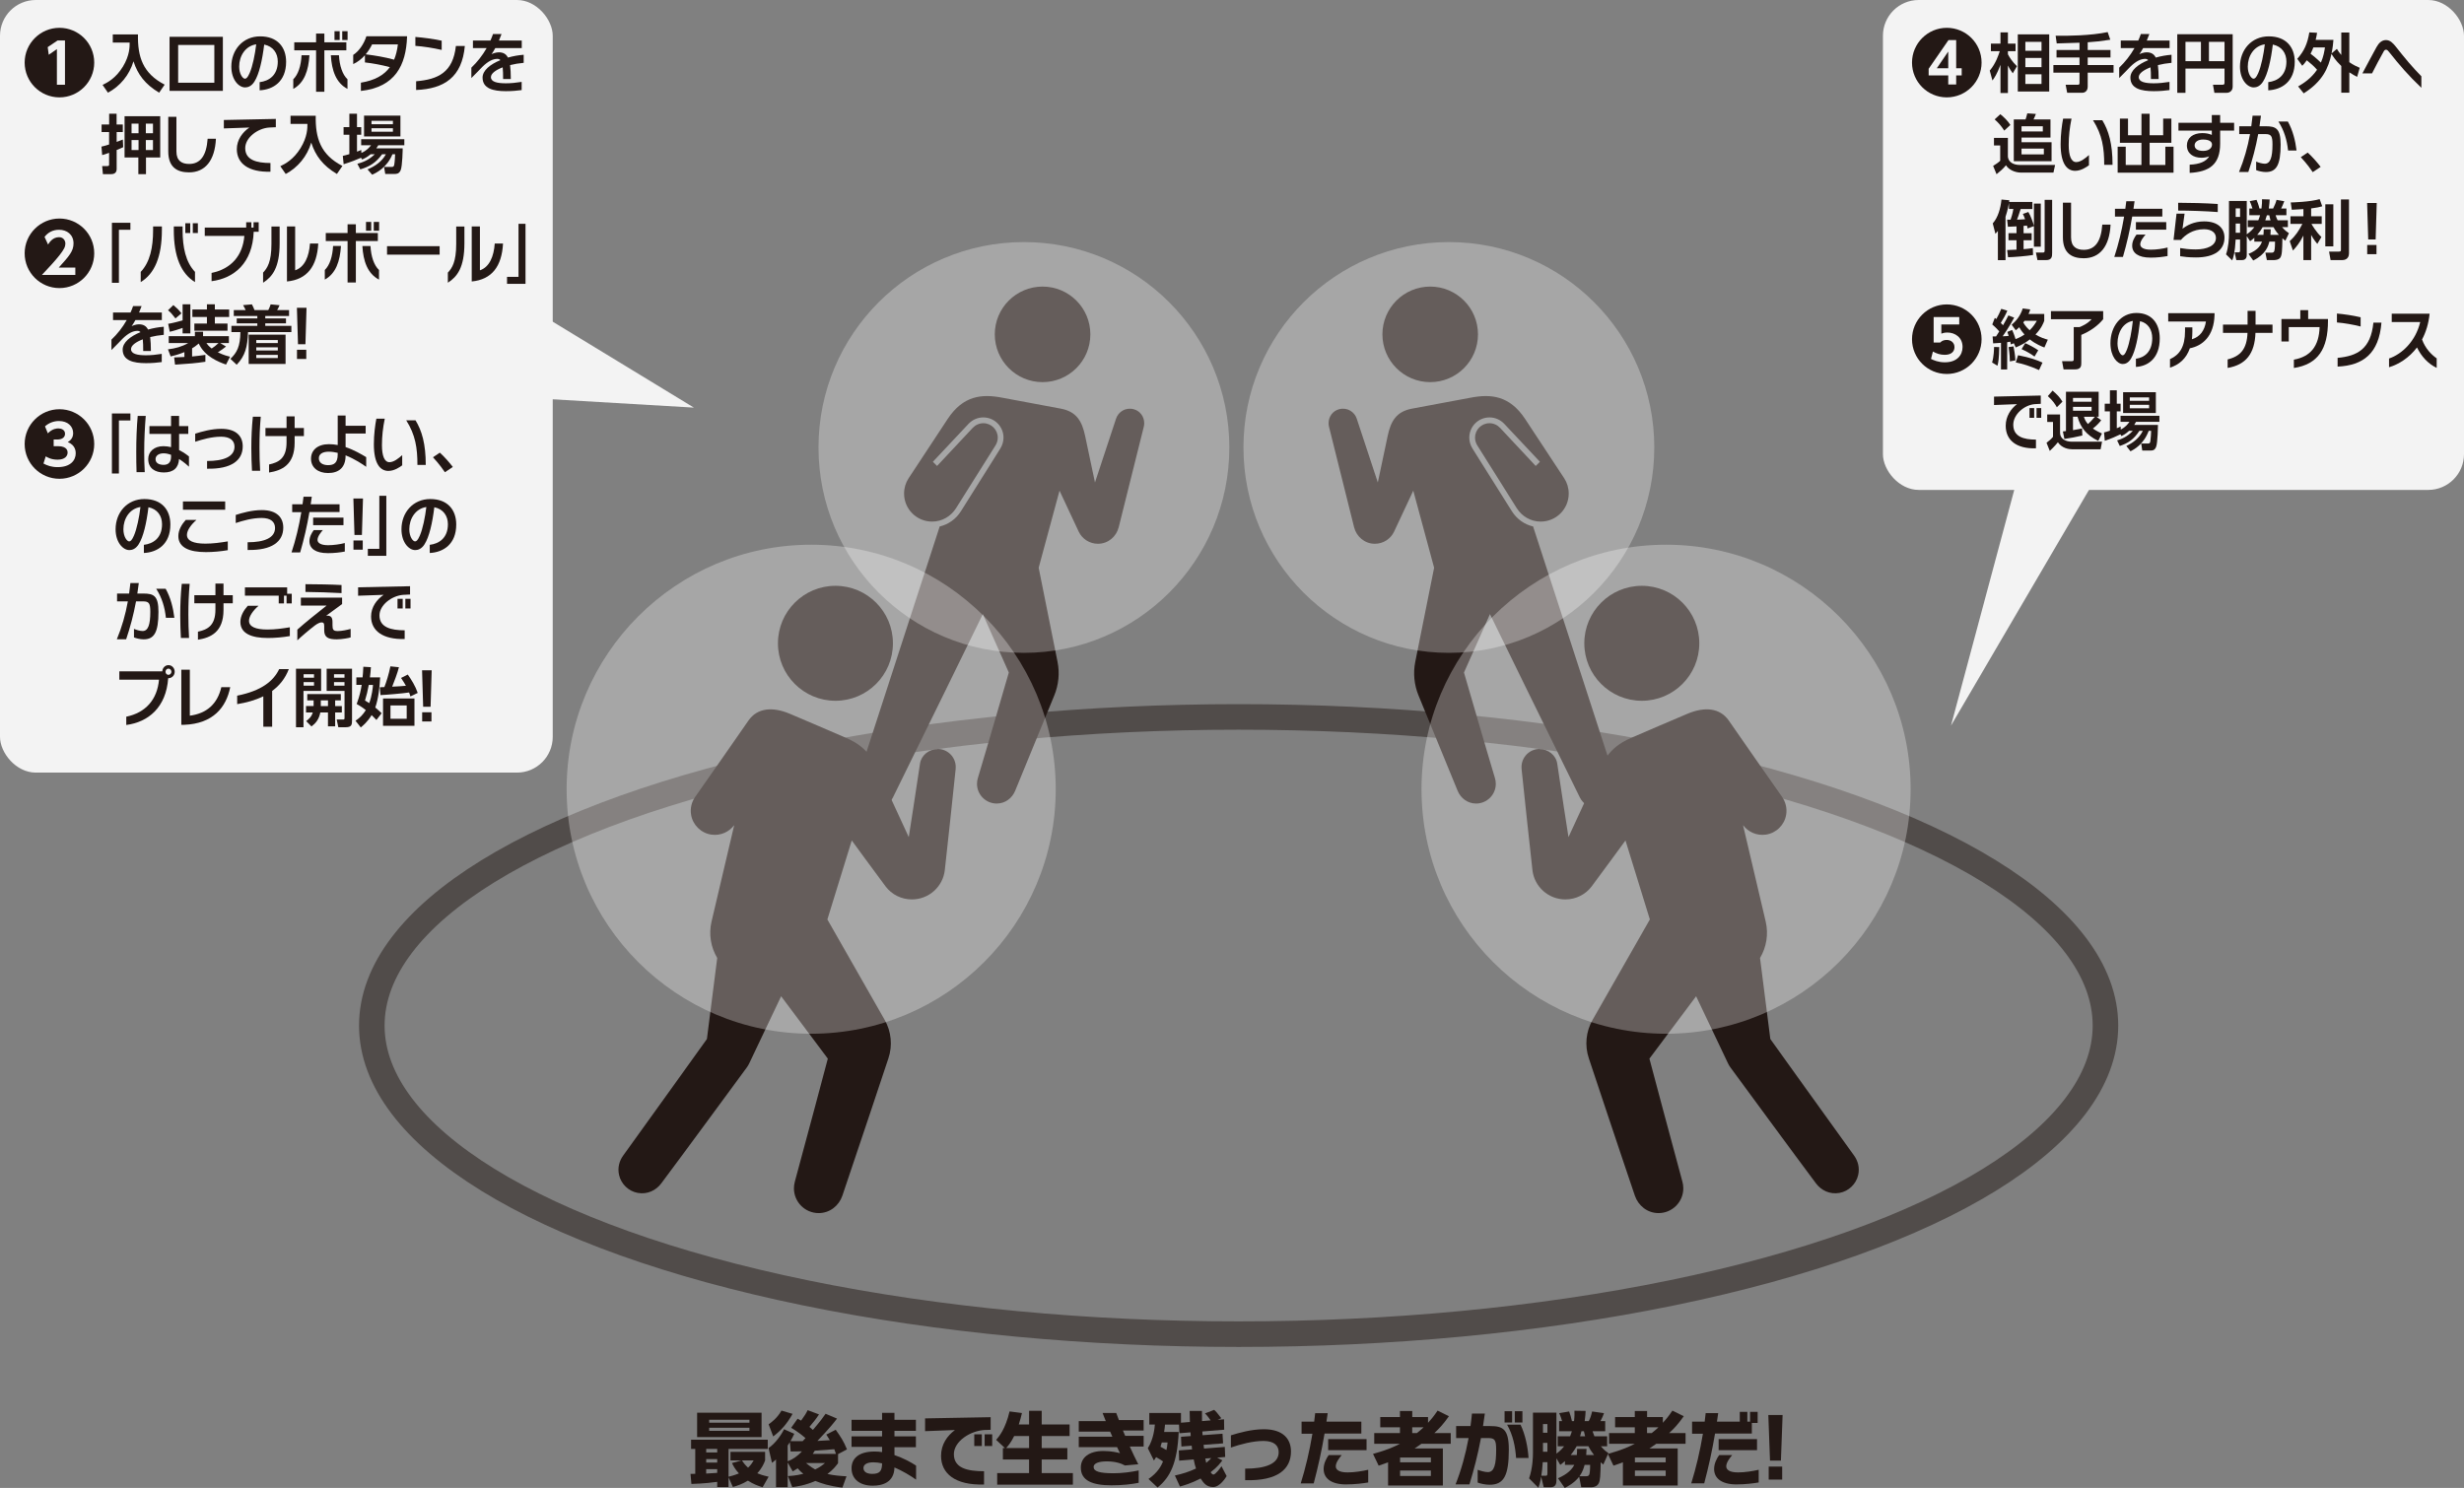 <?xml version="1.0" encoding="UTF-8"?><svg xmlns="http://www.w3.org/2000/svg" viewBox="0 0 997.35 602.38"><rect x="0" y="0" width="997.35" height="602.38" fill="#808080" stroke="none"/><defs><style>.cls-1{opacity:.9;}.cls-2{fill:none;mix-blend-mode:multiply;opacity:.5;stroke:#231815;stroke-miterlimit:10;stroke-width:10.34px;}.cls-3,.cls-4{fill:#fff;}.cls-5{isolation:isolate;}.cls-4{opacity:.3;}.cls-6{fill:#231815;}</style></defs><g class="cls-5"><g id="_レイヤー_2"><g id="elements"><ellipse class="cls-2" cx="501.36" cy="415.18" rx="350.86" ry="124.94"/><g class="cls-1"><rect class="cls-3" x="762.14" y="0" width="235.2" height="198.34" rx="14.48" ry="14.48" transform="translate(1759.49 198.34) rotate(-180)"/><polyline class="cls-3" points="817.11 191.61 789.7 293.75 849.49 191.61"/></g><path class="cls-6" d="M802.08,25.34c0,7.78-6.3,14.08-14.08,14.08s-14.08-6.3-14.08-14.08,6.36-14.08,14.08-14.08,14.08,6.21,14.08,14.08ZM791.8,34.19v-3.65h2.23v-2.91h-2.23v-11.4h-3.12l-8.02,11.61v2.7h7.93v3.65h3.21ZM788.59,20.86v6.77h-4.63l4.63-6.77Z"/><path class="cls-6" d="M814.71,29.68c-.49-.65-1.27-1.76-1.97-3.17v11.14h-3.01v-11.42c-1.43,3.89-2.57,5.43-3.25,6.36l-1.09-4c2.52-2.96,3.66-6.65,4.05-7.87h-3.58v-3.06h3.87v-4.54h3.01v4.54h3.09v3.06h-3.09v1.25c.67,1.3,1.82,3.09,3.66,4.83l-1.69,2.88ZM829.46,37.05h-12.72V13.92h12.72v23.13ZM826.34,16.95h-6.54v3.61h6.54v-3.61ZM826.34,23.45h-6.54v3.72h6.54v-3.72ZM826.34,30.07h-6.54v3.92h6.54v-3.92Z"/><path class="cls-6" d="M841.72,17.29c-1.32.03-7.76.26-9.22.29l-.44-3.11c4.65.1,14.38-.05,21.06-1.48l1.06,3.09c-3.74.57-6.41.88-9.14,1.04v3.12h9.22v3.03h-9.22v3.07h10.46v3.09h-10.46v5.66c0,1.82-1.27,2.46-2.13,2.46h-6.18l-.62-3.24h4.83c.31,0,.78,0,.78-.6v-4.29h-10.57v-3.09h10.57v-3.07h-9.3v-3.03h9.3v-2.94Z"/><path class="cls-6" d="M873.45,26.36c.2,1.51.3,3.38.3,5.63h-3.12c0-1.87-.02-3.45-.17-4.73-2.84,1.09-4.76,2.49-4.76,3.97,0,1.92,2.52,2.49,6.05,2.49,2.05,0,4.12-.21,6.39-.57v3.32c-1.75.23-3.85.44-6.37.44-5.11,0-9.45-1.04-9.45-5.5,0-2.91,3.13-5.4,7.22-7.06-.32-.34-.72-.52-1.21-.52-1.9,0-3.85,1.04-6.04,3.17-1.01,1.01-2.64,2.8-4.51,4.6v-4.21c2.42-2.31,4.51-4.96,6.19-7.92h-5.55v-3.06h7.08c.39-.83.74-1.71,1.04-2.62h3.45c-.35.93-.69,1.82-1.04,2.62h9.23v3.06h-10.71c-.49.91-1.01,1.74-1.53,2.49.44-.29,1.85-.78,2.94-.78,1.78,0,2.96.65,3.71,2.13,2.1-.6,4.29-.99,6.37-1.14v3.27c-1.9.16-3.8.49-5.5.91Z"/><path class="cls-6" d="M900.42,27.76h-15.81v9.82h-3.32V13.87h22.43v21.19c0,1.64-1.14,2.52-2.49,2.52h-4.91l-.57-3.27h3.87c.67,0,.8-.34.8-.75v-5.79ZM884.61,24.77h6.26v-7.82h-6.26v7.82ZM894.11,24.77h6.31v-7.82h-6.31v7.82Z"/><path class="cls-6" d="M918.12,36.56v-3.3c3.72-.44,7.35-2.73,7.35-8.34,0-3.38-1.85-6.13-5.5-6.88-.79,6.44-2.05,12-3.97,15.01-1.21,1.92-2.69,2.34-3.77,2.34-2.51,0-5.56-3.04-5.56-8.44,0-6.75,4.65-12.23,11.67-12.23s10.5,4.39,10.5,10.31c0,8-5.25,11.27-10.72,11.53ZM909.83,26.95c0,3.06,1.48,4.91,2.32,4.91.54,0,1.08-.39,1.92-2.29,1.21-2.75,2.19-7.63,2.66-11.63-4.41.65-6.9,4.73-6.9,9.01Z"/><path class="cls-6" d="M929.86,23.81c2.83-3.14,4.15-6.21,4.88-10.7l3.14.16c-.13.83-.26,1.61-.57,2.86h7.19c-.08,1.14-.23,2.91-.75,5.48l2.16-1.82c.44.75.91,1.48,1.77,2.47v-9.09h3.25v12c1.58,1.12,3.14,1.82,4.21,2.28l-1.04,3.66c-.83-.42-1.79-.91-3.17-1.82v8.23h-3.25v-10.8c-2.42-2.34-3.35-3.9-3.97-4.93-1.27,5.71-3.48,11.09-11.24,16l-2.26-2.8c2.21-1.27,5.27-3.25,7.66-6.75-1.3-1.48-2.52-2.54-4.15-3.84-.88,1.25-1.27,1.64-1.84,2.23l-2-2.8ZM936.37,19.19c-.21.62-.47,1.25-1.12,2.57,1.95,1.43,3.92,3.35,4.18,3.58,1.06-2.44,1.4-4.54,1.64-6.15h-4.7Z"/><path class="cls-6" d="M966.89,20.9c-.27-.36-.62-.78-1.11-.78s-.74.36-.99.8c-1.48,2.6-3.38,6.23-4.66,8.78h-3.9c1.33-2.47,3.75-7.09,5.75-10.7.89-1.58,2.07-2.78,3.78-2.78s2.86,1.27,3.97,2.65c4.05,5.12,6.49,8.05,10.36,12.02v4.65c-5.26-4.99-8.78-9.09-13.2-14.65Z"/><path class="cls-6" d="M831.18,69.88h-13.01c-2.8,0-5.19-1.3-6.21-2.98-1.09,1.35-2.42,2.52-3.82,3.63l-1.38-3.37c.8-.47,2.21-1.4,2.86-2.08v-6.2h-2.52v-3.06h5.63v7.66c.26,2.28,2.39,3.3,4.78,3.3h14.33l-.67,3.11ZM809.66,46.23c1.32,1.04,3.09,2.73,4.08,4.36l-2.49,2.28c-1.27-1.97-2.26-3.09-3.87-4.54l2.29-2.1ZM815.11,48.36h4.75c.21-.49.26-.7.73-2.47l3.48.23c-.39,1.06-.86,2-.96,2.23h6.86v7.34h-11.71v1.9h12.15v7.68h-15.29v-16.93ZM818.25,51.13v2.08h8.62v-2.08h-8.62ZM818.25,60.17v2.34h9.04v-2.34h-9.04Z"/><path class="cls-6" d="M840.02,69.16c-3.35,0-5.94-2.83-5.94-10.83,0-3.95.52-7.79,1.01-10.31h3.4c-.74,3.58-1.14,7.14-1.14,10.67,0,4.36,1.01,6.93,3.04,6.93,1.83,0,3.8-1.66,5.16-2.86v4.13c-.91.7-3.18,2.26-5.53,2.26ZM851.72,66.72c0-6.83-.79-12.15-4.54-18.05h3.77c2.56,4.21,4.14,9.48,4.14,18.05h-3.38Z"/><path class="cls-6" d="M861.35,48.02v6.73h5.45v-8.7h3.3v8.7h5.48v-6.73h3.32v9.79h-8.8v8.98h6.36v-7.4h3.32v10.52h-22.62v-10.52h3.27v7.4h6.36v-8.98h-8.72v-9.79h3.27Z"/><path class="cls-6" d="M898.65,52.88v5.27c0,8.46-4.41,11.43-12.34,11.84v-3.32c4.12-.18,6.67-1.3,7.92-3.38-.81.31-1.85.57-3.11.57-3.43,0-5.93-1.74-5.93-4.99,0-2.96,2.37-4.99,6.23-4.99,1.6,0,2.76.26,3.85.73v-1.74h-13.5v-3.17h13.5v-3.14h3.38v3.14h5.65v3.17h-5.65ZM891.7,56.49c-2.02,0-3.38.96-3.38,2.34s1.13,2.26,3.43,2.26,3.6-1.12,3.6-2.57c0-1.32-1.36-2.03-3.65-2.03Z"/><path class="cls-6" d="M917.17,69.65c-1.43,0-3.11-.42-3.95-.78v-3.45c.91.39,2.39.86,3.5.86,2.22,0,3.11-2.54,3.11-7.74,0-3.45-.49-4.26-2.94-4.26h-2.84c-1.01,5.48-2.37,10.54-4,15.35h-3.77c2.02-4.83,3.5-10,4.46-15.35h-4.37v-3.17h4.88c.2-1.4.37-2.83.52-4.26h3.4c-.17,1.45-.37,2.88-.59,4.26h2.44c4.24,0,6.11.93,6.11,7.43,0,8.26-1.72,11.11-5.99,11.11ZM926.14,60.93c-.44-4.21-1.58-8.1-3.92-11.74h3.82c2,3.51,3.06,7.82,3.53,11.74h-3.43Z"/><path class="cls-6" d="M936.12,69.68c-.52-.75-2.18-3.22-4.83-6.05l2.78-1.87c1.77,1.56,4.02,4.15,5.25,5.79l-3.19,2.13Z"/><path class="cls-6" d="M812.44,88.92c.39,0,.52.03,1.38.03.13-.37.94-2.77,1.12-4.34h-1.77v-2.46c-.13.75-.44,2.73-1.4,5.63v17.53h-3.09v-11.81c-.42.52-.57.7-.99,1.17l-1.09-4.23c2.1-2.36,3.19-6.05,3.53-9.66l3.19.29c0,.08-.08.57-.1.68h9.43v2.88h-4.75c-.54,1.87-1.4,4.11-1.48,4.29.1,0,2.44-.08,3.27-.16-.44-1.25-.65-1.66-.91-2.16l2.23-.78c.88,1.38,1.95,4.36,2.26,5.58v-8.98h2.77v17.45h-2.77v-8.34l-2.55.96c-.1-.44-.16-.73-.26-1.17-.39.05-.62.08-1.38.13v2.96h3.27v2.85h-3.27v3.61c1.48-.1,2.57-.26,3.74-.42l.1,2.78c-2.44.42-7.69.86-10.13.91l-.36-2.91c1.17-.05,2.31-.08,3.79-.16v-3.82h-3.25v-2.85h3.25v-2.75c-2,.1-2.81.13-3.48.16l-.31-2.88ZM827.6,80.9h3.04v21.52c0,1.4-.08,2.88-2.46,2.88h-3.48l-.62-3.06h2.65c.68,0,.88-.05.88-.88v-20.46Z"/><path class="cls-6" d="M843.41,104.55c-4.59,0-8.41-1.87-8.41-8.47v-14.02h3.3v14.02c0,3.84,2.22,5.06,5.16,5.06,4.42,0,6.99-3.19,7.48-10.2h3.35c-.42,8.83-4.36,13.61-10.88,13.61Z"/><path class="cls-6" d="M863.05,87.68c-.99,5.74-2.12,10.65-3.75,16.33h-3.5c1.7-5.14,3.01-10.57,3.97-16.31h-3.7v-3.17h4.19c.15-1.01.27-2.03.39-3.06h3.35c-.15,1.06-.3,2.08-.44,3.06h11.68v3.14h-12.2ZM870.41,104.29c-4.88,0-7.37-1.87-7.37-4.83,0-1.79.93-3.4,1.75-4.49h3.67c-.59.68-2.15,2.47-2.15,3.95,0,1.19,1.26,2.16,4.27,2.16,2.27,0,4.91-.39,6.78-.88v3.45c-1.83.34-4.14.65-6.96.65ZM864.55,92.97v-3.04h12.28v3.04h-12.28Z"/><path class="cls-6" d="M888.87,104.22c-3.03,0-4.91-.26-6.41-.49v-3.3c1.58.26,3.5.55,6.29.55,4.66,0,8.19-1.56,8.19-4.67,0-2-1.63-3.51-4.83-3.51-4.59,0-7.65,2.36-9.35,4.34h-2.98l1.21-10.65h3.26l-.84,6.13c1.6-1.3,4.59-2.99,8.73-2.99,5.67,0,8.26,2.86,8.26,6.57,0,5.06-4.07,8.02-11.52,8.02ZM881.65,85.26v-3.17c4.54,0,11.17.16,16.03.49v3.27c-4.76-.39-11.82-.6-16.03-.6Z"/><path class="cls-6" d="M917.56,105.31l-.6-3.01h2.47c.7,0,.99-.23,1.14-.7.26-.78.29-2.96.29-3.77h-2.31c-.39,1.64-1.35,5.09-6.52,7.63l-1.92-2.67c4.23-1.69,5.09-3.92,5.48-4.96h-3.12v-1.56c-.73.67-1.27,1.06-1.71,1.37l-1.35-2.05v7.56c0,.54,0,2.15-1.97,2.15h-2.26l-.65-3.14h1.43c.42,0,.75,0,.75-.78v-4.42h-1.79c-.29,5.35-.91,7.25-1.4,8.46l-2.49-2.44c1.01-3.04,1.19-6.26,1.19-8.52v-13.09h7.19v13.48c1.69-1.14,2.6-2.29,3.06-2.91h-2.65v-2.75h4.26c.29-.65.47-1.2.73-2.05h-4.36v-2.72h1.27c-.36-1.32-.88-2.49-1.12-2.99l2.78-.52c.26.62.88,2.21,1.17,3.51h.83c.23-1.77.23-2.93.21-3.76l3.09.1c-.05.83-.08,1.71-.34,3.66h1.74c.7-1.38,1.12-2.44,1.38-3.51l3.14.55c-.49,1.27-.86,2.18-1.27,2.96h2.13v2.72h-4.36c.21.73.42,1.27.81,2.05h4.15v2.75h-2.36c1.17,1.38,2.08,2,2.78,2.47l-1.45,3.04c-.52-.41-.75-.57-1.19-.99-.1,5.06-.16,6.8-.86,7.84-.67.99-2.42.99-2.47.99h-2.93ZM904.94,84.35v3.46h1.77v-3.46h-1.77ZM904.94,90.5v3.72h1.77v-3.72h-1.77ZM922.42,95.08c-.42-.49-1.33-1.53-2.18-3.12h-4.39c-.57,1.04-1.22,2-2.21,3.12h2.54c.08-.83.1-1.51.1-2.26h2.83c-.03.55-.03.99-.1,2.26h3.4ZM919.04,89.21c-.31-.96-.39-1.53-.49-2.05h-.99c-.29.99-.39,1.35-.65,2.05h2.13Z"/><path class="cls-6" d="M932.34,84.66c-1.09.05-3.69.21-4.7.26l-.42-2.96c.52,0,7.95-.21,11.71-1.35l1.04,2.91c-1.12.31-2.13.57-4.49.86v3.17h4.28v3.09h-4.15c.23.42,1.69,3.04,4.02,5.32l-1.66,2.78c-.47-.57-1.51-1.82-2.49-3.64v10.2h-3.14v-9.95c-1.48,3.04-3.06,4.8-4.23,6.08l-1.3-3.79c2.16-1.97,3.79-4.31,5.12-7.01h-4.83v-3.09h5.25v-2.88ZM944.46,82.72v17.01h-3.25v-17.01h3.25ZM950.8,80.74v21.81c0,2.52-2.03,2.75-2.75,2.75h-4.7l-.62-3.45h4c.65,0,.81-.18.81-.7v-20.41h3.27Z"/><path class="cls-6" d="M962.03,82.17l-.44,14.77h-3.01l-.44-14.77h3.89ZM958.17,99.18h3.76v3.71h-3.76v-3.71Z"/><path class="cls-6" d="M802.08,137.32c0,7.78-6.3,14.08-14.08,14.08s-14.08-6.3-14.08-14.08,6.36-14.08,14.08-14.08,14.08,6.21,14.08,14.08ZM793.05,128.35h-10.37v10.31h2.67c.62-.71,1.6-1.04,2.58-1.04,1.9,0,3.18,1.22,3.18,2.91s-1.16,3.12-3.95,3.12c-1.72,0-3.27-.48-4.78-1.34l-.77,3c1.07.53,2.94,1.37,5.61,1.37,4.9,0,7.16-2.91,7.16-6.21,0-3.92-3.09-5.85-6.15-5.85-1.22,0-1.93.27-2.44.45v-3.71h7.25v-3Z"/><path class="cls-6" d="M809.23,140.51c-.09,4.8-.35,6.15-.72,7.56l-2.17-1.32c.72-2.41.79-5.48.79-6.28l2.1.05ZM815.14,138.96l-1.21.49c-.07-.31-.16-.78-.23-1.12-.33.05-.58.1-1.26.21v11.04h-2.5v-10.78c-1,.08-1.87.16-3.18.21l-.21-2.8h1.38l1.31-2.05c-.4-.47-1.33-1.51-2.83-2.8l1.03-2.67c.21.16.44.34.61.47.75-1.3,1.43-2.73,2.01-4.13l2.45.75c-.79,1.84-1.5,3.09-2.66,4.96.26.23.44.44.93.93,1.19-2.05,1.75-3.19,2.15-3.97l2.34.88c-1.61,3.22-4.49,7.32-4.65,7.56,1.42-.05,1.75-.08,2.43-.16-.23-.75-.3-.99-.54-1.61l1.94-.8c.77,1.69,1.29,3.35,1.38,3.71,1.75-.65,2.76-1.27,3.62-1.87-.63-.7-1.24-1.4-2.13-2.93-.54.52-.84.8-1.4,1.22l-1.66-2.23c1.61-1.4,3.39-3.27,4.49-6.6l3.01.39c-.14.55-.28.99-.68,1.84h6.36v2.78c-.35.93-1.08,2.99-3.55,5.53,2.15,1.3,3.83,1.77,5,2.1l-1.38,3.17c-.91-.34-3.43-1.32-5.91-3.27-1.75,1.4-3.69,2.41-5.7,3.25l-.75-1.69ZM815,140.23c.14.62.68,3.43.77,5.66l-2.24.42c-.02-1.14-.07-2.96-.51-5.79l1.99-.29ZM816.85,143.81c5.02.96,7.71,2,9.89,2.99l-1.4,3.01c-3.86-1.71-6.61-2.52-9.42-3.09l.93-2.91ZM819.75,138.93c1.68.7,4,1.97,5.26,2.88l-1.5,2.54c-1.71-1.27-3.2-2.05-5.23-3.01l1.47-2.42ZM819.47,129.87c-.21.31-.35.49-.51.7.86,1.53,1.96,2.57,2.59,3.12,1.59-1.56,2.36-2.91,2.9-3.82h-4.98Z"/><path class="cls-6" d="M830.15,125.97h21.15v3.25c-1.94,2.44-5.05,4.78-8.86,6.36v11.32c0,1.14-.02,2.65-2.57,2.65h-4.6l-.61-3.32h3.93c.61,0,.79-.26.79-.8v-13.01h2.36c.79-.31,3.2-1.3,4.86-3.19h-16.45v-3.25Z"/><path class="cls-6" d="M864.55,148.54v-3.3c3.35-.44,6.61-2.73,6.61-8.34,0-3.38-1.66-6.13-4.95-6.88-.71,6.44-1.84,12-3.57,15.01-1.09,1.92-2.42,2.34-3.4,2.34-2.26,0-5-3.04-5-8.44,0-6.75,4.18-12.23,10.51-12.23s9.45,4.39,9.45,10.31c0,8-4.72,11.27-9.65,11.53ZM857.09,138.93c0,3.06,1.33,4.91,2.09,4.91.49,0,.98-.39,1.73-2.29,1.09-2.75,1.97-7.63,2.4-11.63-3.97.65-6.21,4.73-6.21,9.01Z"/><path class="cls-6" d="M886.38,141.01c-1.48,4.28-4.44,6.7-8.03,7.82v-3.43c3.91-1.77,6.08-5.01,6.08-11.35v-1.51h2.97v1.69c0,1.12-.07,2.16-.18,3.12,3.31-1.01,5.13-3.56,5.68-7.19h-15.27v-3.38h18.75v.68c-.24,8.78-4.95,12.54-10.01,13.55Z"/><path class="cls-6" d="M912.94,134.75c-.27,8.36-3.85,12.96-11.26,14.2v-3.45c5.26-1.27,7.81-4.31,8.04-10.75h-9.92v-3.35h9.95v-5.56h3.23v5.56h6.86v3.35h-6.88Z"/><path class="cls-6" d="M928.49,148.98v-3.38c6.65-1.19,10.19-5.38,10.41-13.19h-12.48v5.84h-2.97v-9.09h7.64v-3.61h3.18v3.61h8.02v.78c0,11.3-4.05,17.55-13.8,19.03Z"/><path class="cls-6" d="M945.92,130.54v-3.61c2.95.26,6.48.78,9.59,1.51v3.74c-3.15-.8-6.59-1.4-9.59-1.64ZM946.19,148.41v-3.53c8.01-.75,13.42-3.58,14.49-14.28h3.26c-1.02,12.54-7.41,17.35-17.75,17.81Z"/><path class="cls-6" d="M978.32,140.67c-3.2,4.21-7.42,6.86-11.31,8v-3.53c5.24-1.79,10.77-6.98,12.62-14.77h-11.53v-3.38h15.33c-.4,4.05-1.51,7.53-3.06,10.44,1.35,3.71,3.75,6.1,5.93,7.66v3.84c-3.53-1.66-6.26-4.73-7.97-8.26Z"/><path class="cls-6" d="M823.63,163.61c-4.2.31-8.72,4.1-8.72,8.34,0,4.8,4.15,6.02,9.18,6.02v3.53c-7.94.23-12.24-3.3-12.24-9.14,0-3.79,2.08-6.88,4.57-8.75l-9.3.36v-3.41l18.92-.44v3.36l-2.41.13ZM821.48,169.14v-3.92h1.89v3.92h-1.89ZM824.33,169.14v-3.92h1.89v3.92h-1.89Z"/><path class="cls-6" d="M828.64,167.79h5.21v7.45c0,2.49,2.43,3.56,4.58,3.56h12.41l-.58,3.09h-11.47c-1.45,0-4.21-.44-5.82-2.85-.42.52-1.17,1.5-3.29,3.5l-1.31-3.29c1.08-.83,1.75-1.38,2.62-2.39v-6.03h-2.34v-3.04ZM830.82,158.13c1.8,1.58,2.73,2.44,4,4.47l-2.27,2.28c-.68-1.24-1.54-2.59-3.65-4.52l1.92-2.23ZM835,174.67c.58-.08.61-.08,1.24-.16v-15.92h13.23v10.12h-.89l1.92,1.43c-.58.73-1.64,2.03-3.37,3.35.35.26,1.52,1.06,3.67,2l-1.5,2.99c-4.81-2.34-7.2-5.45-8.37-9.77h-1.85v5.43c2.15-.34,2.99-.55,3.67-.7l.12,2.88c-1.92.49-5.45,1.14-7.27,1.38l-.61-3.04ZM839.09,161.09v1.54h7.52v-1.54h-7.52ZM839.09,164.72v1.56h7.52v-1.56h-7.52ZM843.51,168.72c.23.78.54,1.69,1.61,2.96.96-.86,1.59-1.48,2.8-2.96h-4.42Z"/><path class="cls-6" d="M861.76,174.43c-1.21,1.14-2.24,1.69-3.08,2.1l-.4-.7c-1.73.81-3.58,1.69-6.33,2.62l-.3-3.38c.7-.18,1.33-.34,2.38-.7v-7.84h-2.1v-3.09h2.1v-5.43h2.78v5.43h1.54v3.09h-1.54v6.83c.61-.23.89-.36,1.54-.7l.07,1.22c1.92-.93,2.85-2.18,3.53-3.12h-3.62v-2.44h15.73v2.44h-9.46c-.28.49-.42.78-.72,1.25h9.6c0,.16-.09,7.22-.75,8.88-.58,1.5-1.54,1.5-2.24,1.5h-3.37l-.42-2.83h2.78c.75,0,.84-.44.93-1.04.16-.88.28-3.33.3-4.11h-.98c-2.01,5.46-5.87,7.53-7.38,8.28l-1.68-2.15c2.76-1.27,5.28-3.22,6.68-6.13h-1.38c-2.22,3.4-4.51,4.99-7.95,6.13l-1.08-2.26c1.71-.52,4-1.33,6.36-3.87h-1.54ZM859.37,158.78h13.25v8.44h-13.25v-8.44ZM862.08,160.88v1.38h7.81v-1.38h-7.81ZM862.08,163.89v1.41h7.81v-1.41h-7.81Z"/><path class="cls-6" d="M308.68,602.09c-1.66-.49-3.74-1.24-5.95-2.67-2.34,1.43-4.36,2.08-6.08,2.57l-1.76-3.9v3.9h-4.59v-2.08c-1.07.16-5.33.72-10.44.85l-.36-4.07c.33,0,1.63-.03,1.92-.03v-10.08h-1.69v-3.74h31.03v3.74h-15.87v11.25c.94-.23,2.15-.52,4.2-1.33-1.63-1.79-2.34-3.19-2.8-4.2l3.84-1.07h-4.46v-3.45h14.02v3.48c-.42,1.11-1.27,3.16-3.16,5.17.98.42,2.05.81,4.59,1.4l-2.44,4.26ZM282.17,571.93h26.09v9.86h-26.09v-9.86ZM285.85,586.57v1.43h4.46v-1.43h-4.46ZM285.85,590.7v1.4h4.46v-1.4h-4.46ZM290.3,594.77h-4.46v1.79c1.5-.06,3.19-.2,4.46-.29v-1.5ZM287.05,574.76v1.2h16.3v-1.2h-16.3ZM287.05,578.02v1.24h16.3v-1.24h-16.3ZM300.29,591.22c.46.72,1.2,1.76,2.5,2.96,1.24-1.17,1.82-2.18,2.28-2.96h-4.78Z"/><path class="cls-6" d="M318.83,592.07v9.99h-4.72v-11.22c-.19.2-.39.39-1.63,1.37l-1.4-5.99c2.73-1.82,5.17-5.3,6.28-7.61l4.13,1.85c-.42.91-.81,1.72-1.53,2.96,1.56.03,4.16.03,4.91.03.68-.68.88-.91,1.17-1.24-.26-.23-2.93-2.6-5.82-4.16l2.63-3.71c.62.33.81.42,1.4.78,1.53-2.15,1.92-2.7,2.67-4.23l4.59,1.72c-1.14,1.76-2.47,3.42-3.87,5.04.72.59,1.04.91,1.4,1.24,3.22-3.77,4.26-5.3,5.14-6.54l4.62,1.95c-1.5,1.98-2.93,3.77-7.94,9.04,1.72-.1,3.77-.2,5.04-.29-.39-.68-.55-.94-1.43-2.28l3.81-1.95c2.02,2.9,3.12,4.46,4.55,7.94l-3.61,1.92v3.68c-1.04,1.37-2.05,2.67-4.29,4.36,2.67.62,5.33.81,7.71.94l-1.66,4.59c-5.76-.72-8.2-1.66-10.96-2.7-4,1.76-7.51,2.28-9.34,2.5l-1.76-4.49c1.24-.07,3.06-.13,6.25-.91-1.37-1.07-1.98-1.85-2.28-2.21-.68.46-1.27.78-2.02,1.24l-2.05-3.61ZM311.12,576.62c.91-.65,3.42-2.41,5.2-5.56l4.49,1.33c-2.31,4.07-4.52,6.6-7.84,9.14l-1.85-4.91ZM318.83,591.58c1.82-.62,4.13-2.15,5.76-4.03-1.63.06-3.09.06-4.55.06l-.33-3.77c-.23.36-.42.68-.88,1.37v6.38ZM326.25,592.3c1.98,1.63,3.12,2.28,3.71,2.6,2.11-1.04,3.06-1.85,3.97-2.6h-7.68ZM338.38,588.59c-.42-1.2-.55-1.53-.68-1.89-1.01.06-7.38.55-7.91.59-.16.29-.33.59-.81,1.3h9.4Z"/><path class="cls-6" d="M362.05,594.08c-.12,6.08-4.91,7.38-8.81,7.38-5.01,0-8.56-2.5-8.56-7.06,0-3.81,2.72-6.77,9.33-6.77,1.02,0,2.04.07,3.03.23v-2.11h-12.36v-4.26h12.36v-2.24h-12.36v-4.46h12.36v-2.83h5.01v2.83h8.68v4.46h-8.68v2.24h8.68v4.39h-8.68v3.19c3.58,1.2,6.74,2.93,8.75,4.26v5.69c-2.19-1.56-5.38-3.51-8.75-4.94ZM353.49,592c-2.75,0-3.99,1.01-3.99,2.31,0,1.46,1.27,2.37,3.55,2.37,3.12,0,3.96-1.24,3.99-4.26-1.24-.26-2.41-.42-3.55-.42Z"/><path class="cls-6" d="M398.83,578.89c-6.27.29-12.73,4.72-12.73,9.82,0,5.66,5.53,6.9,12.21,6.9v5.37c-11.74.36-17.4-4.46-17.4-11.58,0-4.68,2.5-8.13,5.62-10.47l-12.08.46v-5.17l26.54-.49v5.11l-2.16.07ZM394.35,585.4v-4.72h3.06v4.72h-3.06ZM398.55,585.4v-4.72h3.06v4.72h-3.06Z"/><path class="cls-6" d="M406.79,586.24l-3.58-3.32c1.27-1.5,3.74-4.42,5.43-11.52l5.01.65c-.33,1.3-.68,2.86-1.27,4.62h4.16v-5.53h5.11v5.53h11.29v4.68h-11.29v4.88h10.38v4.62h-10.38v5.5h12.62v4.68h-30.64v-4.68h12.91v-5.5h-10.6v-4.62h.85ZM416.55,586.24v-4.88h-6.05c-1.27,2.6-2.41,3.94-3.25,4.88h9.3Z"/><path class="cls-6" d="M457.31,585.63c1.11,2.47,2.26,4.88,3.43,7.16l-5.41.49c-1.39-.81-3.86-1.66-7.32-1.66-3.24,0-5.35.78-5.35,2.24,0,1.79,2.29,2.57,8.07,2.57,3.37,0,6.95-.46,10.17-1.14v5.01c-3.06.59-6.52,1.01-11,1.01-7.76,0-12.42-1.89-12.42-7.19,0-4.03,3.31-6.7,9.08-6.7,3.28,0,5.72.59,6.77.88-.37-.75-.77-1.59-1.17-2.44h-15.51v-4.23h13.6c-.31-.68-.59-1.37-.9-2.05h-12.7v-4.26h10.94c-.46-1.14-.9-2.24-1.3-3.29h5.53c.34.91.68,1.89,1.08,2.86h10.01v4.23h-8.38c.31.72.59,1.43.9,2.15h7.48v4.36h-5.59Z"/><path class="cls-6" d="M464.59,586.31c2.38-3.71,2.77-8.39,2.86-9.6h-2.25v-4.68h12.82v3.94l3.61-.29c-.06-1.69-.1-2.76-.1-4.49h4.98c0,.65,0,3.48.03,4.13l3.48-.29c-.2-.29-1.07-1.66-2.28-2.83l3.71-1.43c.75.68,1.3,1.24,2.89,3.38l-1.46.65,2.57-.2.06,4.2-8.85.72c.03.65.07,1.07.1,1.5l8.07-.59.23,3.9-7.9.59c.13,1.01.16,1.2.2,1.5l8.39-.65.16,4.07-3.25.26,2.11,1.11c-.75,1.01-1.98,2.7-4.75,4.81.2.29.68.94,1.11.94.85,0,2.86-2.7,3.29-3.38l2.08,4c-.39.65-2.73,4.42-5.43,4.42s-3.87-1.56-5.11-3.45c-3.74,1.95-6.83,2.83-8.36,3.25l-2.05-4.46c2.96-.65,5.63-1.46,8.55-2.83-.42-1.3-.55-1.76-.94-3.68l-5.89.49-.13-4.13,5.37-.42c-.03-.23-.16-1.27-.16-1.5l-4.16.33-.16-3.94,3.94-.29c-.07-1.01-.1-1.11-.1-1.5l-4.49.36-.16-3.51h-5.66c-.1.98-.16,1.76-.36,2.99h5.89c-.55,12.52-3.38,18.31-8.55,22.48l-3.68-3.45c3.84-2.6,5.2-5.43,5.89-7.09-.16-.13-1.43-1.01-2.8-1.76-.36.59-.49.81-.88,1.4l-2.47-4.98ZM470.25,583.97c-.26.98-.39,1.37-.52,1.72,1.2.62,2.15,1.17,2.41,1.33.23-.98.33-1.72.46-3.06h-2.34ZM487.85,590.47c.23,1.11.26,1.24.39,1.76,1.11-.88,1.69-1.53,2.02-1.95l-2.41.2Z"/><path class="cls-6" d="M504,599.22v-4.65c8.13,0,13.57-1.89,13.57-6.67,0-2.7-1.88-4.55-6.18-4.55s-9.39,1.37-13.16,2.67v-4.94c3.18-1.01,8.37-2.47,13.32-2.47,7.91,0,11,4.03,11,9.01,0,7.03-5.22,12-18.54,11.61Z"/><path class="cls-6" d="M536.14,580.36c-1.21,7.16-2.6,13.37-4.39,20.17h-5.25c1.95-6.25,3.55-13.04,4.73-20.1h-4.39v-4.88h5.1c.12-1.14.28-2.31.4-3.45h5.07c-.16,1.17-.34,2.31-.5,3.45h14.12v4.81h-14.89ZM544.92,600.95c-6.3,0-9.15-2.6-9.15-6.25,0-2.24,1.08-4.26,2.04-5.63h5.28c-.8.98-2.41,2.93-2.41,4.55,0,1.33,1.24,2.47,4.79,2.47,2.72,0,5.99-.52,8.34-1.07v5.14c-2.16.36-5.35.78-8.9.78ZM537.6,587.09v-4.49h15.54v4.49h-15.54Z"/><path class="cls-6" d="M586.49,573.33c-2.47,3.51-4.13,5.17-5.92,6.83h6.64v4.33h-11.84c-1.11.78-1.82,1.27-2.76,1.89h11.42v15h-22.18v-9.4c-1.07.42-1.72.68-3.81,1.37l-2.28-4.75c6.18-1.72,8.68-2.99,10.9-4.1h-10.41v-4.33h10.41v-2.34h-7.97v-4.16h7.97v-2.44h4.98v2.44h6.38v2.34c1.3-1.43,2.25-2.54,3.87-4.94l4.62,2.28ZM579.17,590.05h-12.46v1.95h12.46v-1.95ZM579.17,595.32h-12.46v2.21h12.46v-2.21ZM573.51,580.16c1.17-.91,1.79-1.46,2.73-2.34h-4.62v2.34h1.89Z"/><path class="cls-6" d="M602.94,601.08c-1.67,0-3.77-.46-4.82-.88v-5.17c1.17.42,2.91.94,4.11.94,2.63,0,3.37-3.16,3.37-9.14,0-3.94-.62-4.65-3.28-4.65h-2.87c-1.27,6.73-2.87,12.91-4.67,18.77h-5.62c2.32-5.85,4.08-12.23,5.28-18.77h-5.04v-4.85h5.81c.25-1.69.43-3.38.59-5.07h5.22c-.22,1.72-.46,3.42-.74,5.07h2.91c5.1,0,7.54,1.2,7.54,9.5,0,10.73-2.1,14.25-7.79,14.25ZM609,575.87v-4.55h3.06v4.55h-3.06ZM613.67,590.25c-.34-4.78-1.27-9.27-3.65-13.5h5.44c1.95,4.03,2.97,9.14,3.25,13.5h-5.04ZM613.14,575.87v-4.55h3.09v4.55h-3.09Z"/><path class="cls-6" d="M640.04,602.09l-.85-4.26c-1.92,2.57-4.94,4.1-5.82,4.55l-2.76-3.94c3.84-1.59,5.76-3.68,6.6-5.4h-3.77v-1.53c-.85.75-1.33,1.11-1.89,1.53l-1.56-2.67v9.11c0,1.2-.42,2.6-2.24,2.6h-2.9l-1.04-4.26c-.42,2.7-.88,3.77-1.14,4.46l-3.74-3.77c1.5-4.39,1.56-8.91,1.56-10.15v-16.46h9.5v16.59c1.79-1.3,2.57-2.31,3.12-2.99h-2.6v-4.03h5.01c.42-1.04.58-1.56.72-2.05h-5.17v-4.1h1.2c-.13-.52-.59-2.08-1.17-3.22l4.03-.68c.36.91.94,2.8,1.14,3.9h.85c.23-1.95.2-3.22.16-4.2l4.52.07c-.03.98-.07,1.89-.36,4.13h1.63c.52-.98.94-2.02,1.37-3.9l4.81.68c-.36,1.01-.68,1.79-1.43,3.22h1.92v4.1h-5.11c.2.59.39,1.2.75,2.05h5.14v4.03h-2.54c1.37,1.63,2.25,2.21,3.06,2.76l-2.08,4.65c-.65-.55-.81-.68-1.04-.94-.13,5.33-.16,7.38-.85,8.59-.55,1.04-1.72,1.53-2.93,1.53h-4.1ZM625.5,597.43c.55,0,.85,0,.85-.94v-4.55h-1.89c-.16,2.6-.33,3.68-.59,5.5h1.63ZM624.55,576.52v3.51h1.79v-3.51h-1.79ZM624.55,584.13v3.58h1.79v-3.58h-1.79ZM645.21,589.04c-1.14-1.5-1.76-2.5-2.28-3.55h-4.75c-.42.75-1.04,1.82-2.41,3.55h2.47c.1-.88.13-1.43.1-2.47h3.84c0,.65-.03,1.07-.13,2.47h3.16ZM642.08,597.63c.78,0,1.11-.29,1.27-.85.26-.85.29-3.22.29-3.74h-2.24c-.29,1.11-.81,2.83-2.05,4.59h2.73ZM641.6,581.46c-.2-.75-.29-1.14-.49-2.05h-.98c-.23.85-.39,1.43-.55,2.05h2.02Z"/><path class="cls-6" d="M681.54,573.33c-2.47,3.51-4.13,5.17-5.92,6.83h6.64v4.33h-11.84c-1.11.78-1.82,1.27-2.76,1.89h11.42v15h-22.18v-9.4c-1.07.42-1.72.68-3.81,1.37l-2.28-4.75c6.18-1.72,8.68-2.99,10.9-4.1h-10.41v-4.33h10.41v-2.34h-7.97v-4.16h7.97v-2.44h4.98v2.44h6.38v2.34c1.3-1.43,2.25-2.54,3.87-4.94l4.62,2.28ZM674.22,590.05h-12.46v1.95h12.46v-1.95ZM674.22,595.32h-12.46v2.21h12.46v-2.21ZM668.56,580.16c1.17-.91,1.79-1.46,2.73-2.34h-4.62v2.34h1.89Z"/><path class="cls-6" d="M709.09,576.06v4.29h-14.89c-1.21,7.16-2.6,13.37-4.39,20.17h-5.25c1.95-6.25,3.55-13.04,4.73-20.1h-4.39v-4.88h5.1c.12-1.14.28-2.31.4-3.45h5.07c-.16,1.17-.34,2.31-.5,3.45h9.24v-3.97h3.06v3.97h1.11v-3.97h3.06v4.49h-2.35ZM702.97,600.95c-6.3,0-9.15-2.6-9.15-6.25,0-2.24,1.08-4.26,2.04-5.63h5.28c-.8.98-2.41,2.93-2.41,4.55,0,1.33,1.24,2.47,4.79,2.47,2.72,0,5.99-.52,8.34-1.07v5.14c-2.16.36-5.35.78-8.9.78ZM695.65,587.09v-4.49h15.54v4.49h-15.54Z"/><path class="cls-6" d="M721.54,572.84l-.68,18.48h-4.42l-.68-18.48h5.79ZM715.91,593.73h5.46v5.27h-5.46v-5.27Z"/><path class="cls-6" d="M397.83,248.65l10.51,23.61s-9.3,32.05-12.52,42.69c-.23.75-.36,1.55-.36,2.37,0,4.4,3.57,7.98,7.98,7.98,3.41,0,6.24-2.17,7.46-5.15,3.95-9.64,15.84-38.61,15.84-38.61,1.77-4.31,2.23-9.06,1.31-13.63l-7.63-38.07,8.44-31.21s5.81,12.46,7.77,16.6c1.38,2.91,4.35,4.91,7.78,4.91,4.11,0,7.46-2.89,8.41-6.72,2.51-10.17,6.87-27.66,10.15-40.67.12-.46.17-.93.17-1.43,0-2.65-1.68-4.96-4.25-5.65-3.25-.87-6.23,1.02-7.15,3.83-2.12,6.46-8.53,25.83-8.53,25.83,0,0-3-14.14-3.99-18.85-1.26-5.96-3.48-9.81-9.72-11.02-5.97-1.16-17.94-3.32-23.91-4.47-8.21-1.57-15.72-.86-22,8.62-5.49,8.28-12.59,19.06-15.85,24.06-1.15,1.76-1.8,3.88-1.8,6.14,0,6.27,5.08,11.35,11.35,11.35,4.09,0,7.63-2.19,9.67-5.41,4.01-6.33,11.34-18.04,15.96-25.39.58-.93.94-2.01.94-3.18,0-3.22-2.61-5.84-5.84-5.84-1.71,0-3.23.75-4.31,1.9-3.05,3.25-9.05,9.67-14.41,15.4l-1.71-1.69c5.14-5.5,11.51-12.23,14.4-15.32,1.6-1.7,3.73-2.64,6.02-2.64,4.51,0,8.18,3.67,8.18,8.18,0,1.54-.45,3.07-1.3,4.43l-4.08,6.51c-4.18,6.66-8.92,14.22-11.88,18.89-2,3.16-5.08,5.33-8.57,6.14,0,0-25.21,77.74-33.65,103.64-.25.78-.39,1.61-.39,2.48,0,4.4,3.57,7.98,7.98,7.98,3.11,0,5.83-1.77,7.12-4.38,9.19-18.56,36.39-74.23,36.39-74.23"/><circle class="cls-6" cx="422" cy="135.36" r="19.34"/><circle class="cls-4" cx="414.45" cy="181.15" r="83.15"/><path class="cls-6" d="M603.08,248.65l-10.51,23.61s9.3,32.05,12.52,42.69c.23.75.36,1.55.36,2.37,0,4.4-3.57,7.98-7.98,7.98-3.41,0-6.24-2.17-7.46-5.15-3.95-9.64-15.84-38.61-15.84-38.61-1.77-4.31-2.23-9.06-1.31-13.63l7.63-38.07-8.44-31.21s-5.81,12.46-7.77,16.6c-1.38,2.91-4.35,4.91-7.78,4.91-4.11,0-7.46-2.89-8.41-6.72-2.51-10.17-6.87-27.66-10.15-40.67-.12-.46-.17-.93-.17-1.43,0-2.65,1.68-4.96,4.25-5.65,3.25-.87,6.23,1.02,7.15,3.83,2.12,6.46,8.53,25.83,8.53,25.83,0,0,3-14.14,3.99-18.85,1.26-5.96,3.48-9.81,9.72-11.02s17.94-3.32,23.91-4.47c8.21-1.57,15.72-.86,22,8.62,5.49,8.28,12.59,19.06,15.85,24.06,1.15,1.76,1.8,3.88,1.8,6.14,0,6.27-5.08,11.35-11.35,11.35-4.09,0-7.63-2.19-9.67-5.41-4.01-6.33-11.34-18.04-15.96-25.39-.58-.93-.94-2.01-.94-3.18,0-3.22,2.61-5.84,5.84-5.84,1.71,0,3.23.75,4.31,1.9,3.05,3.25,9.05,9.67,14.41,15.4l1.71-1.69c-5.14-5.5-11.51-12.23-14.4-15.32-1.6-1.7-3.73-2.64-6.02-2.64-4.51,0-8.18,3.67-8.18,8.18,0,1.54.45,3.07,1.3,4.43l4.08,6.51c4.18,6.66,8.92,14.22,11.88,18.89,2,3.16,5.08,5.33,8.57,6.14,0,0,25.21,77.74,33.65,103.64.25.78.39,1.61.39,2.48,0,4.4-3.57,7.98-7.98,7.98-3.11,0-5.83-1.77-7.12-4.38-9.19-18.56-36.39-74.23-36.39-74.23"/><circle class="cls-6" cx="578.9" cy="135.36" r="19.34"/><circle class="cls-4" cx="586.46" cy="181.15" r="83.15"/><circle class="cls-6" cx="664.55" cy="260.43" r="23.27"/><path class="cls-6" d="M623.15,303.26c3.55,0,6.68,2.51,7.17,5.9,1.07,7.46,4.55,29.74,4.55,29.74l9.6-20.79c4.18-9.45,6.07-15.19,15.78-19.39,5.68-2.46,17.07-7.36,22.78-9.76,6.95-2.92,13.12-2.42,16.72,2.74,5.37,7.73,16.12,23.19,21.55,30.88,1.41,2,2.12,4.54,1.68,7.26-.67,4.16-4.08,7.48-8.26,8.05-3.73.51-7.13-1.11-9.16-3.81l.04.31,9.09,38.67c1.22,5.19.28,10.45-2.29,14.77l4.17,32.8s25.24,35.21,33.88,47.16c1.56,2.16,2.37,4.92,1.67,7.94-.85,3.65-3.85,6.53-7.55,7.2-3.93.71-7.42-1.04-9.52-3.85-8.21-10.96-30.85-41.79-34.65-46.97-.36-.5-.68-1.02-.94-1.58l-12.93-27.21-18.9,25.26s9.92,37.34,13.34,49.76c.24.87.38,1.79.38,2.74,0,5.54-4.49,10.03-10.03,10.03-4.5,0-8.2-3-9.58-7.05-4.81-14.06-18.64-55.63-18.64-55.63-1.73-5.16-1.17-10.81,1.52-15.54l23.19-40.66-9.87-31.98s-10.24,14.01-13.71,18.63c-2.42,3.21-6.3,5.24-10.63,5.24-6.89,0-12.58-5.19-13.32-11.88-1.13-10.19-3.31-30.38-4.38-40.79-.03-.31-.04-.61-.04-.93,0-4.03,3.27-7.3,7.3-7.3Z"/><circle class="cls-4" cx="674.37" cy="319.51" r="98.99"/><circle class="cls-6" cx="338.16" cy="260.43" r="23.27"/><path class="cls-6" d="M379.56,303.26c-3.55,0-6.68,2.51-7.17,5.9-1.07,7.46-4.55,29.74-4.55,29.74l-9.6-20.79c-4.18-9.45-6.07-15.19-15.78-19.39-5.68-2.46-17.07-7.36-22.78-9.76-6.95-2.92-13.12-2.42-16.72,2.74-5.37,7.73-16.12,23.19-21.55,30.88-1.41,2-2.12,4.54-1.68,7.26.67,4.16,4.08,7.48,8.26,8.05,3.73.51,7.13-1.11,9.16-3.81l-.04.31-9.09,38.67c-1.22,5.19-.28,10.45,2.29,14.77l-4.17,32.8s-25.24,35.21-33.88,47.16c-1.56,2.16-2.37,4.92-1.67,7.94.85,3.65,3.85,6.53,7.55,7.2,3.93.71,7.42-1.04,9.52-3.85,8.21-10.96,30.85-41.79,34.65-46.97.36-.5.68-1.02.94-1.58l12.93-27.21,18.9,25.26s-9.92,37.34-13.34,49.76c-.24.87-.38,1.79-.38,2.74,0,5.54,4.49,10.03,10.03,10.03,4.5,0,8.2-3,9.58-7.05,4.81-14.06,18.64-55.63,18.64-55.63,1.73-5.16,1.17-10.81-1.52-15.54l-23.19-40.66,9.87-31.98s10.24,14.01,13.71,18.63c2.42,3.21,6.3,5.24,10.63,5.24,6.89,0,12.58-5.19,13.32-11.88,1.13-10.19,3.31-30.38,4.38-40.79.03-.31.04-.61.04-.93,0-4.03-3.27-7.3-7.3-7.3Z"/><circle class="cls-4" cx="328.34" cy="319.51" r="98.99"/><g class="cls-1"><rect class="cls-3" width="223.73" height="312.78" rx="14.48" ry="14.48"/><polyline class="cls-3" points="218.22 126.88 280.87 165.02 217.35 161.28"/></g><path class="cls-6" d="M38.14,25.34c0,7.78-6.3,14.08-14.08,14.08s-14.08-6.3-14.08-14.08,6.36-14.08,14.08-14.08,14.08,6.21,14.08,14.08ZM19.31,19.08l.42,3.09,3.3-2.29v14.43h3.27v-17.94h-2.97l-4.01,2.7Z"/><path class="cls-6" d="M45.65,13.94h10.2c-.18,9.06,1.95,15.76,10.8,20.33l-2.23,3.25c-5.71-3.4-8.7-7.43-10.39-12.7-1.66,5.58-5.45,10.1-10.33,12.7l-2.18-3.14c1.95-.96,5.32-2.65,8.23-7.4,2.75-4.52,2.75-8.1,2.73-9.74h-6.83v-3.3Z"/><path class="cls-6" d="M90.21,36.79h-21.58V14.9h21.58v21.89ZM86.76,18.2h-14.65v15.29h14.65v-15.29Z"/><path class="cls-6" d="M105.09,36.56v-3.3c3.72-.44,7.35-2.73,7.35-8.34,0-3.38-1.85-6.13-5.5-6.88-.79,6.44-2.05,12-3.97,15.01-1.21,1.92-2.69,2.34-3.77,2.34-2.51,0-5.56-3.04-5.56-8.44,0-6.75,4.65-12.23,11.67-12.23s10.5,4.39,10.5,10.31c0,8-5.25,11.27-10.72,11.53ZM96.81,26.95c0,3.06,1.48,4.91,2.32,4.91.54,0,1.08-.39,1.92-2.29,1.21-2.75,2.19-7.63,2.66-11.63-4.41.65-6.9,4.73-6.9,9.01Z"/><path class="cls-6" d="M118.71,35.99v-3.9c2-1.9,3.13-5.48,3.35-9.71h3.19c-.37,6.1-2.04,11.17-6.55,13.61ZM131.29,20.38v16.77h-3.35v-16.77h-8.83v-3.25h8.83v-3.53h3.35v3.53h8.9v3.25h-8.9ZM133.93,22.38h3.27c.22,4.23,1.42,7.82,3.45,9.71v3.9c-4.66-2.44-6.38-7.5-6.73-13.61ZM135.39,16.2v-3.58h2.1v3.58h-2.1ZM138.53,16.2v-3.58h2.16v3.58h-2.16Z"/><path class="cls-6" d="M146.08,36.82v-3.35c5.62-.91,9.36-3.04,11.73-6.28-3.45-.93-6.91-1.56-10.1-1.92v-2.91c-1.33,1.48-2.94,2.78-4.74,3.58v-3.71c2.27-1.45,4.32-4.36,5.34-7.56h16.45v.34c-.42,11.3-4.74,20.28-18.69,21.81ZM150.61,17.97c-.67,1.38-1.53,2.75-2.59,4.02,3.77.47,7.7,1.12,11.5,2.16.76-1.82,1.26-3.9,1.53-6.18h-10.43Z"/><path class="cls-6" d="M168.13,18.57v-3.61c3.28.26,7.2.78,10.65,1.51v3.74c-3.5-.8-7.32-1.4-10.65-1.64ZM168.43,36.43v-3.53c8.9-.75,14.92-3.58,16.1-14.28h3.62c-1.13,12.54-8.23,17.35-19.72,17.81Z"/><path class="cls-6" d="M206.46,26.36c.2,1.51.3,3.38.3,5.63h-3.12c0-1.87-.02-3.45-.17-4.73-2.84,1.09-4.76,2.49-4.76,3.97,0,1.92,2.52,2.49,6.05,2.49,2.05,0,4.12-.21,6.39-.57v3.32c-1.75.23-3.85.44-6.37.44-5.11,0-9.45-1.04-9.45-5.5,0-2.91,3.13-5.4,7.22-7.06-.32-.34-.72-.52-1.21-.52-1.9,0-3.85,1.04-6.04,3.17-1.01,1.01-2.64,2.8-4.51,4.6v-4.21c2.42-2.31,4.51-4.96,6.19-7.92h-5.55v-3.06h7.08c.39-.83.74-1.71,1.04-2.62h3.45c-.35.93-.69,1.82-1.04,2.62h9.23v3.06h-10.71c-.49.91-1.01,1.74-1.53,2.49.44-.29,1.85-.78,2.94-.78,1.78,0,2.96.65,3.71,2.13,2.1-.6,4.29-.99,6.37-1.14v3.27c-1.9.16-3.8.49-5.5.91Z"/><path class="cls-6" d="M49.87,59.58c-.83.39-1.38.65-2.65,1.14v7.71c0,1.61-1.12,2.08-2.26,2.08h-3.3l-.31-3.29h2.13c.68,0,.68-.31.68-.62v-4.73c-1.51.55-2.03.7-2.8.91l-.29-3.43c.91-.21,1.3-.29,3.09-.86v-5.04h-3.04v-3.06h3.06v-4.36h3.01v4.36h2.52v3.06h-2.49v4c1.33-.47,1.66-.6,2.5-.96l.15,3.09ZM64.85,63.75h-5.76v6.75h-3.09v-6.75h-5.58v-16.69h14.43v16.69ZM56.08,50.04h-2.83v3.9h2.83v-3.9ZM56.08,56.69h-2.83v4.05h2.83v-4.05ZM61.92,50.04h-2.89v3.9h2.89v-3.9ZM61.92,56.69h-2.89v4.05h2.89v-4.05Z"/><path class="cls-6" d="M76.52,69.78c-4.59,0-8.41-1.87-8.41-8.47v-14.02h3.3v14.02c0,3.84,2.22,5.06,5.16,5.06,4.42,0,6.99-3.19,7.48-10.2h3.35c-.42,8.83-4.36,13.61-10.88,13.61Z"/><path class="cls-6" d="M108.95,51.63c-4.66.31-9.69,4.1-9.69,8.34,0,4.8,4.61,6.02,10.21,6.02v3.53c-8.83.23-13.61-3.3-13.61-9.14,0-3.79,2.32-6.88,5.08-8.75l-10.33.36v-3.41l21.04-.44v3.36l-2.69.13Z"/><path class="cls-6" d="M117.6,46.85h10.2c-.18,9.06,1.95,15.76,10.8,20.33l-2.23,3.25c-5.71-3.4-8.7-7.43-10.39-12.7-1.66,5.58-5.45,10.1-10.33,12.7l-2.18-3.14c1.95-.96,5.32-2.65,8.23-7.4,2.75-4.52,2.75-8.1,2.73-9.74h-6.83v-3.3Z"/><path class="cls-6" d="M150.01,62.46c-1.35,1.14-2.49,1.69-3.43,2.1l-.44-.7c-1.92.81-3.97,1.69-7.04,2.62l-.34-3.38c.78-.18,1.48-.34,2.65-.7v-7.84h-2.34v-3.09h2.34v-5.43h3.09v5.43h1.71v3.09h-1.71v6.83c.67-.23.99-.36,1.71-.7l.08,1.22c2.13-.93,3.17-2.18,3.92-3.12h-4.02v-2.44h17.47v2.44h-10.52c-.31.49-.47.78-.81,1.25h10.67c0,.16-.1,7.22-.83,8.88-.65,1.5-1.71,1.5-2.49,1.5h-3.74l-.47-2.83h3.09c.83,0,.93-.44,1.04-1.04.18-.88.31-3.33.34-4.11h-1.09c-2.23,5.46-6.52,7.53-8.21,8.28l-1.87-2.15c3.06-1.27,5.87-3.22,7.43-6.13h-1.53c-2.47,3.4-5.01,4.99-8.83,6.13l-1.19-2.26c1.9-.52,4.44-1.33,7.06-3.87h-1.71ZM147.36,46.8h14.72v8.44h-14.72v-8.44ZM150.37,48.9v1.38h8.67v-1.38h-8.67ZM150.37,51.91v1.41h8.67v-1.41h-8.67Z"/><path class="cls-6" d="M38.14,102.55c0,7.78-6.3,14.08-14.08,14.08s-14.08-6.3-14.08-14.08,6.36-14.08,14.08-14.08,14.08,6.21,14.08,14.08ZM23.79,108.31c4.19-4.63,5.97-6.62,5.97-9.77,0-3.62-2.73-5.52-5.85-5.52-2.41,0-4.4.98-5.88,2.88l1.42,3.09c.59-.92,1.9-2.97,4.46-2.97,1.72,0,2.55,1.37,2.55,2.58s-.48,2.29-2.35,4.69c-1.93,2.44-4.07,4.72-7.16,8.02h13.54v-3h-6.71Z"/><path class="cls-6" d="M45.3,90.19h7.48v2.83h-4.65v21.47h-2.83v-24.3Z"/><path class="cls-6" d="M56.96,114.2v-4.13c3.77-3.95,5.01-9.95,5.01-16.85v-1.53h3.56v1.4c0,10.96-3.01,17.73-8.56,21.11ZM70.35,93.12v-1.43h3.56v1.53c0,6.91,1.26,12.88,5.02,16.85v4.13c-5.56-3.38-8.58-10.18-8.58-21.08ZM75,94.34v-3.97h2v3.97h-2ZM78.04,94.34v-3.97h2.05v3.97h-2.05Z"/><path class="cls-6" d="M102.69,93.85c-.47,12.59-7.85,18.8-17.05,19.99v-3.35c7.94-1.64,12.58-6.96,13.27-14.98h-16.03v-3.38h16.77v-2.16h2.1v2.16h.88v-2.16h2.08v3.87h-2.03Z"/><path class="cls-6" d="M106.49,114.46v-4.1c1.7-1.82,3.38-4.28,3.38-11.61v-7.06h3.32v6.8c0,9.82-2.91,13.53-6.7,15.97ZM116.15,113.95v-22.28h3.32v17.76c3.85-1.3,5.63-5.61,6-10.85h3.35c-.49,9.22-4.49,14.59-12.67,15.37Z"/><path class="cls-6" d="M131.47,113.19v-3.9c2-1.9,3.13-5.48,3.35-9.71h3.19c-.37,6.1-2.04,11.17-6.55,13.61ZM144.04,97.59v16.77h-3.35v-16.77h-8.83v-3.25h8.83v-3.53h3.35v3.53h8.9v3.25h-8.9ZM146.69,99.59h3.27c.22,4.23,1.42,7.82,3.45,9.71v3.9c-4.66-2.44-6.38-7.5-6.73-13.61ZM148.15,93.41v-3.58h2.1v3.58h-2.1ZM151.29,93.41v-3.58h2.16v3.58h-2.16Z"/><path class="cls-6" d="M156.66,103.09v-3.43h21.29v3.43h-21.29Z"/><path class="cls-6" d="M181.28,114.46v-4.1c1.7-1.82,3.38-4.28,3.38-11.61v-7.06h3.32v6.8c0,9.82-2.91,13.53-6.7,15.97ZM190.94,113.95v-22.28h3.32v17.76c3.85-1.3,5.63-5.61,6-10.85h3.35c-.49,9.22-4.49,14.59-12.67,15.37Z"/><path class="cls-6" d="M212.71,114.91h-7.48v-2.83h4.65v-21.47h2.83v24.3Z"/><path class="cls-6" d="M60.78,136.47c.2,1.51.3,3.38.3,5.63h-3.12c0-1.87-.02-3.45-.17-4.73-2.84,1.09-4.76,2.49-4.76,3.97,0,1.92,2.52,2.49,6.05,2.49,2.05,0,4.12-.21,6.39-.57v3.32c-1.75.23-3.85.44-6.37.44-5.11,0-9.45-1.04-9.45-5.5,0-2.91,3.13-5.4,7.22-7.06-.32-.34-.72-.52-1.21-.52-1.9,0-3.85,1.04-6.04,3.17-1.01,1.01-2.64,2.8-4.51,4.6v-4.21c2.42-2.31,4.51-4.96,6.19-7.92h-5.55v-3.06h7.08c.39-.83.74-1.71,1.04-2.62h3.45c-.35.93-.69,1.82-1.04,2.62h9.23v3.06h-10.71c-.49.91-1.01,1.74-1.53,2.49.44-.29,1.85-.78,2.94-.78,1.78,0,2.96.65,3.71,2.13,2.1-.6,4.29-.99,6.37-1.14v3.27c-1.9.16-3.8.49-5.5.91Z"/><path class="cls-6" d="M70.49,144.7c1.38-.05,2.62-.08,4.15-.18v-1.97c-2.57,1.06-4.41,1.48-5.56,1.74l-1.09-2.86c3.06-.39,5.58-1.06,8.18-2.54h-7.87v-2.8h10.59v-1.79h3.3v1.79h10.46v2.8h-3.5l2.34,1.4c-1.17.91-1.97,1.53-3.32,2.34,2.31,1.14,3.95,1.53,4.96,1.77l-1.64,3.19c-3.06-1.06-8.72-3.32-11.04-8.52-1.12.96-1.95,1.51-2.7,1.95v3.3c1.77-.16,3.5-.39,5.38-.65v2.78c-4.05.6-6.31.78-12.28,1.17l-.36-2.91ZM70.17,123.51c1.87,1.61,2.03,1.77,3.27,3.35l-2.42,2.05c-1.43-1.87-1.95-2.44-3.01-3.3l2.16-2.1ZM73.91,132.75c-1.79.62-3.43,1.17-5.19,1.56l-.65-3.22c1.51-.21,4.13-.91,5.84-1.38v-6.52h3.14v11.79h-3.14v-2.23ZM83.75,123.2h3.22v2.08h5.79v3.04h-5.79v2.65h5.12v2.91h-13.42v-2.91h5.09v-2.65h-5.89v-3.04h5.89v-2.08ZM83.55,138.88c.34.52.91,1.25,2.13,2.21.96-.6,1.66-1.19,2.78-2.21h-4.91Z"/><path class="cls-6" d="M117.95,134.44h-17.55c-.23,6-1.14,9.63-4.6,13.22l-2.54-2.39c2.65-2.47,4-5.12,4.05-10.83h-3.64v-2.52h10.49v-1.02h-8.34v-2h8.34v-.96h-9.53v-2.41h4.8c-.31-.7-.39-.86-1.04-2l3.58-.31c.36.68.86,1.79,1.04,2.31h5.58c.49-.86.88-2.03.96-2.31l3.61.34c-.42.96-.47,1.12-.99,1.97h4.83v2.41h-9.63v.96h8.39v2h-8.39v1.02h10.57v2.52ZM115.59,147.34h-14.93v-11.86h14.93v11.86ZM112.45,137.66h-8.72v1.22h8.72v-1.22ZM112.45,140.62h-8.72v1.28h8.72v-1.28ZM112.45,143.68h-8.72v1.28h8.72v-1.28Z"/><path class="cls-6" d="M124.07,124.6l-.44,14.77h-3.01l-.44-14.77h3.89ZM120.21,141.61h3.76v3.71h-3.76v-3.71Z"/><path class="cls-6" d="M38.14,179.75c0,7.78-6.3,14.08-14.08,14.08s-14.08-6.3-14.08-14.08,6.36-14.08,14.08-14.08,14.08,6.21,14.08,14.08ZM17.58,187.65c1.57.83,3.24,1.46,5.76,1.46,5.2,0,7.31-2.76,7.31-5.58,0-.59,0-3.36-3.24-4.54,2.08-1.16,2.2-2.97,2.2-3.65,0-2.73-2.17-4.9-5.76-4.9-2.08,0-4.1.77-5.64,2.17l1.16,2.82c1.9-1.99,3.77-1.99,4.25-1.99,1.22,0,2.7.56,2.7,2.17s-1.46,2.32-3.03,2.32h-1.57v2.7h1.78c3.83,0,3.86,2.17,3.86,2.55,0,1.4-1.01,2.91-4.07,2.91-2.64,0-4.19-.98-4.78-1.34l-.92,2.91Z"/><path class="cls-6" d="M45.3,167.39h7.48v2.83h-4.65v21.47h-2.83v-24.3Z"/><path class="cls-6" d="M58.37,182.84c0,2.67.05,5.38.22,8.31h-3.32c-.1-2.75-.12-5.5-.12-8.26,0-5.04.17-9.71.59-14.51h3.25c-.37,4.83-.62,9.48-.62,14.46ZM72.47,185.82c-.2,3.56-2.24,5.45-6.14,5.45-3.59,0-6.33-1.69-6.33-5.45,0-2.91,2.32-5.19,6.15-5.19,1.09,0,2.13.16,3.09.39v-5.35h-8.75v-3.17h8.75v-4.13h3.25v4.13h3.72v3.17h-3.72v6.54c2.17,1.06,3.67,2.31,4,2.57v4.15c-.49-.47-2.05-1.87-4.02-3.12ZM69.25,184.14c-1.01-.39-2.05-.62-3.02-.62-2.03,0-3.27.99-3.27,2.36,0,1.61,1.44,2.31,3.29,2.31,2.03,0,2.99-1.22,2.99-3.32v-.73Z"/><path class="cls-6" d="M83.82,189.75v-3.12c6.78,0,11.1-1.79,11.1-5.79,0-2.39-1.65-4.05-5.43-4.05s-7.57,1.09-10.48,2.05v-3.27c2.59-.83,6.59-1.97,10.56-1.97,6.19,0,8.68,3.12,8.68,7.09,0,5.63-4.51,9.27-14.42,9.06Z"/><path class="cls-6" d="M105.03,181.18c0,2.91.07,6.18.27,9.4h-3.3c-.15-2.6-.27-5.92-.27-9.14,0-4.52.2-8.65.62-12.75h3.2c-.39,4.36-.52,8.13-.52,12.49ZM119.26,176.55v2.67c0,9.09-5.32,11.27-10.35,12.07v-3.25c3.83-.83,7.08-2.42,7.08-8.93v-2.57h-8.54v-3.27h8.54v-4.7h3.27v4.7h3.75v3.27h-3.75Z"/><path class="cls-6" d="M139.88,184.34v.18c0,4.7-2.7,6.98-7.07,6.98-4.1,0-6.92-2.23-6.92-5.79s2.77-5.89,7.25-5.89c1.21,0,2.4.13,3.56.34v-11.94h3.19v4.15h8.12v3.14h-8.12v5.48c3.45,1.17,6.39,2.91,8.34,4.08v3.92c-1.38-.99-4.61-3.17-8.34-4.65ZM136.69,183.33c-1.21-.29-2.45-.47-3.63-.47-2.45,0-4,.93-4,2.67,0,1.92,1.73,2.78,3.73,2.78,2.42,0,3.9-.91,3.9-4.34v-.65Z"/><path class="cls-6" d="M157.27,190.65c-3.35,0-5.94-2.83-5.94-10.83,0-3.95.52-7.79,1.01-10.31h3.4c-.74,3.58-1.14,7.14-1.14,10.67,0,4.36,1.01,6.93,3.04,6.93,1.83,0,3.8-1.66,5.16-2.86v4.13c-.91.7-3.18,2.26-5.53,2.26ZM168.96,188.21c0-6.83-.79-12.15-4.54-18.05h3.77c2.56,4.21,4.14,9.48,4.14,18.05h-3.38Z"/><path class="cls-6" d="M180.08,191.17c-.52-.75-2.18-3.22-4.83-6.05l2.78-1.87c1.77,1.56,4.02,4.15,5.25,5.79l-3.19,2.13Z"/><path class="cls-6" d="M58.24,223.87v-3.3c3.72-.44,7.35-2.73,7.35-8.34,0-3.38-1.85-6.13-5.5-6.88-.79,6.44-2.05,12-3.97,15.01-1.21,1.92-2.69,2.34-3.77,2.34-2.51,0-5.56-3.04-5.56-8.44,0-6.75,4.65-12.23,11.67-12.23s10.5,4.39,10.5,10.31c0,8-5.25,11.27-10.72,11.53ZM49.95,214.27c0,3.06,1.48,4.91,2.32,4.91.54,0,1.08-.39,1.92-2.29,1.21-2.75,2.19-7.63,2.66-11.63-4.41.65-6.9,4.73-6.9,9.01Z"/><path class="cls-6" d="M83.22,223.51c-6.31,0-11.03-1.71-11.03-6.49,0-2.49,1.41-4.78,2.99-6.54h4.34c-2.1,1.82-3.85,4.18-3.85,6.05,0,2.36,2.54,3.56,7.45,3.56,3.21,0,6.04-.42,9.08-.91v3.56c-2.74.47-5.87.78-8.98.78ZM74.05,206.37v-3.35h17.1v3.35h-17.1Z"/><path class="cls-6" d="M100.23,222.65v-3.12c6.78,0,11.1-1.79,11.1-5.79,0-2.39-1.65-4.05-5.43-4.05s-7.57,1.09-10.48,2.05v-3.27c2.59-.83,6.59-1.97,10.56-1.97,6.19,0,8.68,3.12,8.68,7.09,0,5.63-4.51,9.27-14.42,9.06Z"/><path class="cls-6" d="M125.25,207.31c-.99,5.74-2.12,10.65-3.75,16.33h-3.5c1.7-5.14,3.01-10.57,3.97-16.31h-3.7v-3.17h4.19c.15-1.01.27-2.03.39-3.06h3.35c-.15,1.06-.3,2.08-.44,3.06h11.68v3.14h-12.2ZM132.62,223.93c-4.88,0-7.37-1.87-7.37-4.83,0-1.79.93-3.4,1.75-4.49h3.67c-.59.68-2.15,2.47-2.15,3.95,0,1.19,1.26,2.16,4.27,2.16,2.27,0,4.91-.39,6.78-.88v3.45c-1.83.34-4.14.65-6.96.65ZM126.75,212.6v-3.04h12.28v3.04h-12.28Z"/><path class="cls-6" d="M146.93,201.8l-.44,14.77h-3.01l-.44-14.77h3.89ZM143.07,218.81h3.76v3.71h-3.76v-3.71Z"/><path class="cls-6" d="M156.37,225.02h-7.48v-2.83h4.65v-21.47h2.83v24.3Z"/><path class="cls-6" d="M173.95,223.87v-3.3c3.72-.44,7.35-2.73,7.35-8.34,0-3.38-1.85-6.13-5.5-6.88-.79,6.44-2.05,12-3.97,15.01-1.21,1.92-2.69,2.34-3.77,2.34-2.51,0-5.56-3.04-5.56-8.44,0-6.75,4.65-12.23,11.67-12.23s10.5,4.39,10.5,10.31c0,8-5.25,11.27-10.72,11.53ZM165.67,214.27c0,3.06,1.48,4.91,2.32,4.91.54,0,1.08-.39,1.92-2.29,1.21-2.75,2.19-7.63,2.66-11.63-4.41.65-6.9,4.73-6.9,9.01Z"/><path class="cls-6" d="M58.18,258.83c-1.43,0-3.11-.42-3.95-.78v-3.45c.91.39,2.39.86,3.5.86,2.22,0,3.11-2.54,3.11-7.74,0-3.45-.49-4.26-2.94-4.26h-2.84c-1.01,5.48-2.37,10.54-4,15.35h-3.77c2.02-4.83,3.5-10,4.46-15.35h-4.37v-3.17h4.88c.2-1.4.37-2.83.52-4.26h3.4c-.17,1.45-.37,2.88-.59,4.26h2.44c4.24,0,6.11.93,6.11,7.43,0,8.26-1.72,11.11-5.99,11.11ZM67.15,250.1c-.44-4.21-1.58-8.1-3.92-11.74h3.82c2,3.51,3.06,7.82,3.53,11.74h-3.43Z"/><path class="cls-6" d="M76.25,248.86c0,2.91.07,6.18.27,9.4h-3.3c-.15-2.6-.27-5.92-.27-9.14,0-4.52.2-8.65.62-12.75h3.2c-.39,4.36-.52,8.13-.52,12.49ZM90.47,244.24v2.67c0,9.09-5.32,11.27-10.35,12.07v-3.25c3.83-.83,7.08-2.42,7.08-8.93v-2.57h-8.54v-3.27h8.54v-4.7h3.27v4.7h3.75v3.27h-3.75Z"/><path class="cls-6" d="M108.33,258.28c-6.32,0-11.03-1.71-11.03-6.49,0-2.49,1.41-4.78,2.99-6.54h4.35c-2.1,1.82-3.85,4.18-3.85,6.05,0,2.36,2.54,3.56,7.46,3.56,3.21,0,6.05-.42,9.07-.91v3.56c-2.72.47-5.86.78-8.97.78ZM115.99,244.29v-3.14h-1.04v3.14h-2.13v-3.14h-13.68v-3.35h17.09v2.57h1.86v3.92h-2.1Z"/><path class="cls-6" d="M136.31,258.83c-3.45,0-5.08-.78-5.08-3.69v-1.61c0-1.22-.22-1.56-1.16-1.56-.52,0-1.58.47-2.54,1.19-2.27,1.71-5.85,4.78-7.18,6.08v-4.34c2.96-2.65,7.65-6.44,11.84-9.74h-10.41v-3.22h16.69v2.6c-2,1.45-5.35,3.92-6.48,4.75.15-.03.27-.05.42-.05,1.53,0,2.17.68,2.17,2.6v1.3c0,1.82.35,2.34,2.17,2.34,1.48,0,3.87-.47,5.18-.88v3.45c-.62.23-3.55.78-5.62.78ZM123.64,239.64v-3.14c4.91.03,10.18.1,14.6.34v3.27c-4.37-.26-10.26-.42-14.6-.47Z"/><path class="cls-6" d="M163.29,240.81c-4.66.31-9.69,4.1-9.69,8.34,0,4.8,4.61,6.02,10.2,6.02v3.53c-8.82.23-13.6-3.3-13.6-9.14,0-3.79,2.32-6.88,5.08-8.75l-10.33.36v-3.41l21.03-.44v3.36l-2.68.13ZM160.9,246.34v-3.92h2.1v3.92h-2.1ZM164.07,246.34v-3.92h2.1v3.92h-2.1Z"/><path class="cls-6" d="M68.18,274.57h-.1c-.84,11.87-8.09,17.76-16.97,18.93v-3.35c7.89-1.64,12.53-6.96,13.25-14.98h-16.06v-3.38h17.39c.07-1.4,1.18-2.52,2.49-2.52,1.4,0,2.53,1.19,2.53,2.67s-1.13,2.62-2.53,2.62ZM68.18,270.68c-.64,0-1.18.57-1.18,1.27s.54,1.25,1.18,1.25,1.21-.57,1.21-1.25-.54-1.27-1.21-1.27Z"/><path class="cls-6" d="M74.55,293.42h-1.16v-22.3h3.45v18.62c6.78-.91,11.12-4.65,12.75-11.55h3.6c-1.63,8.18-6.93,14.8-18.65,15.24Z"/><path class="cls-6" d="M110.16,279.71v14.49h-3.58v-12.31c-3.31,1.61-6.96,2.6-10.58,3.17v-3.43c9.92-1.97,14.73-5.97,17-10.75h3.9c-1.46,3.84-3.82,6.7-6.73,8.83Z"/><path class="cls-6" d="M119.8,270.73h10.18v8.98h-7.14v14.7h-3.03v-23.68ZM122.89,272.96v1.41h4.21v-1.41h-4.21ZM122.89,276.15v1.43h4.21v-1.43h-4.21ZM126.94,285.84v-2.29h-2.57v-2.57h13.58v2.57h-2.29v2.29h2.7v2.59h-2.7v5.61h-2.91v-5.61h-3.09c-.57,2.86-1.92,4.42-3.58,5.66l-2.15-2.16c.78-.6,2.15-1.61,2.67-3.51h-2.73v-2.59h3.06ZM132.76,285.84v-2.29h-2.91v2.29h2.91ZM132.21,270.73h10.28v20.82c0,1.79-.1,2.86-2.54,2.86h-3.01l-.65-3.12h2.42c.62,0,.75-.05.75-.62v-10.96h-7.24v-8.98ZM135.2,272.96v1.41h4.24v-1.41h-4.24ZM135.2,276.15v1.43h4.24v-1.43h-4.24Z"/><path class="cls-6" d="M153.87,274.23c-.18,3.82-.68,8.54-1.97,12.2,1.14.96,1.74,1.51,2.57,2.31l-2.1,2.73c-.78-.83-1.2-1.25-1.95-1.97-1.66,2.75-3.45,4.21-4.39,4.99l-2.13-2.7c1.9-1.27,2.96-2.44,4.18-4.31-1.12-.88-1.97-1.51-3.71-2.47,1.27-3.43,1.69-5.61,2.03-7.74h-2.16v-3.04h2.52c.16-1.43.18-1.84.31-4.31l3.06.18c-.1,1.69-.18,2.41-.39,4.13h4.13ZM149.27,277.27c-.47,2.52-.86,4.15-1.53,6.34.99.57,1.25.73,1.71,1.04,1.14-3.04,1.45-6.28,1.53-7.37h-1.71ZM165.06,273.09c1.48,2.1,3.06,4.62,4.02,7.43l-2.96,1.43c-.18-.65-.31-1.06-.54-1.61-2.49.39-9.48.99-11.58,1.06l-.26-3.17c.62,0,1.22-.05,1.84-.08.78-1.97,1.79-5.14,2.44-8.39l3.45.36c-.52,2.18-1.97,6-2.73,7.87,2.52-.1,3.82-.21,5.56-.36-.49-.88-.94-1.64-1.97-3.17l2.73-1.38ZM167.76,293.84h-12.72v-11.06h12.72v11.06ZM164.62,285.58h-6.57v5.4h6.57v-5.4Z"/><path class="cls-6" d="M174.73,271.35l-.44,14.77h-3.01l-.44-14.77h3.89ZM170.88,288.36h3.76v3.71h-3.76v-3.71Z"/></g></g></g></svg>